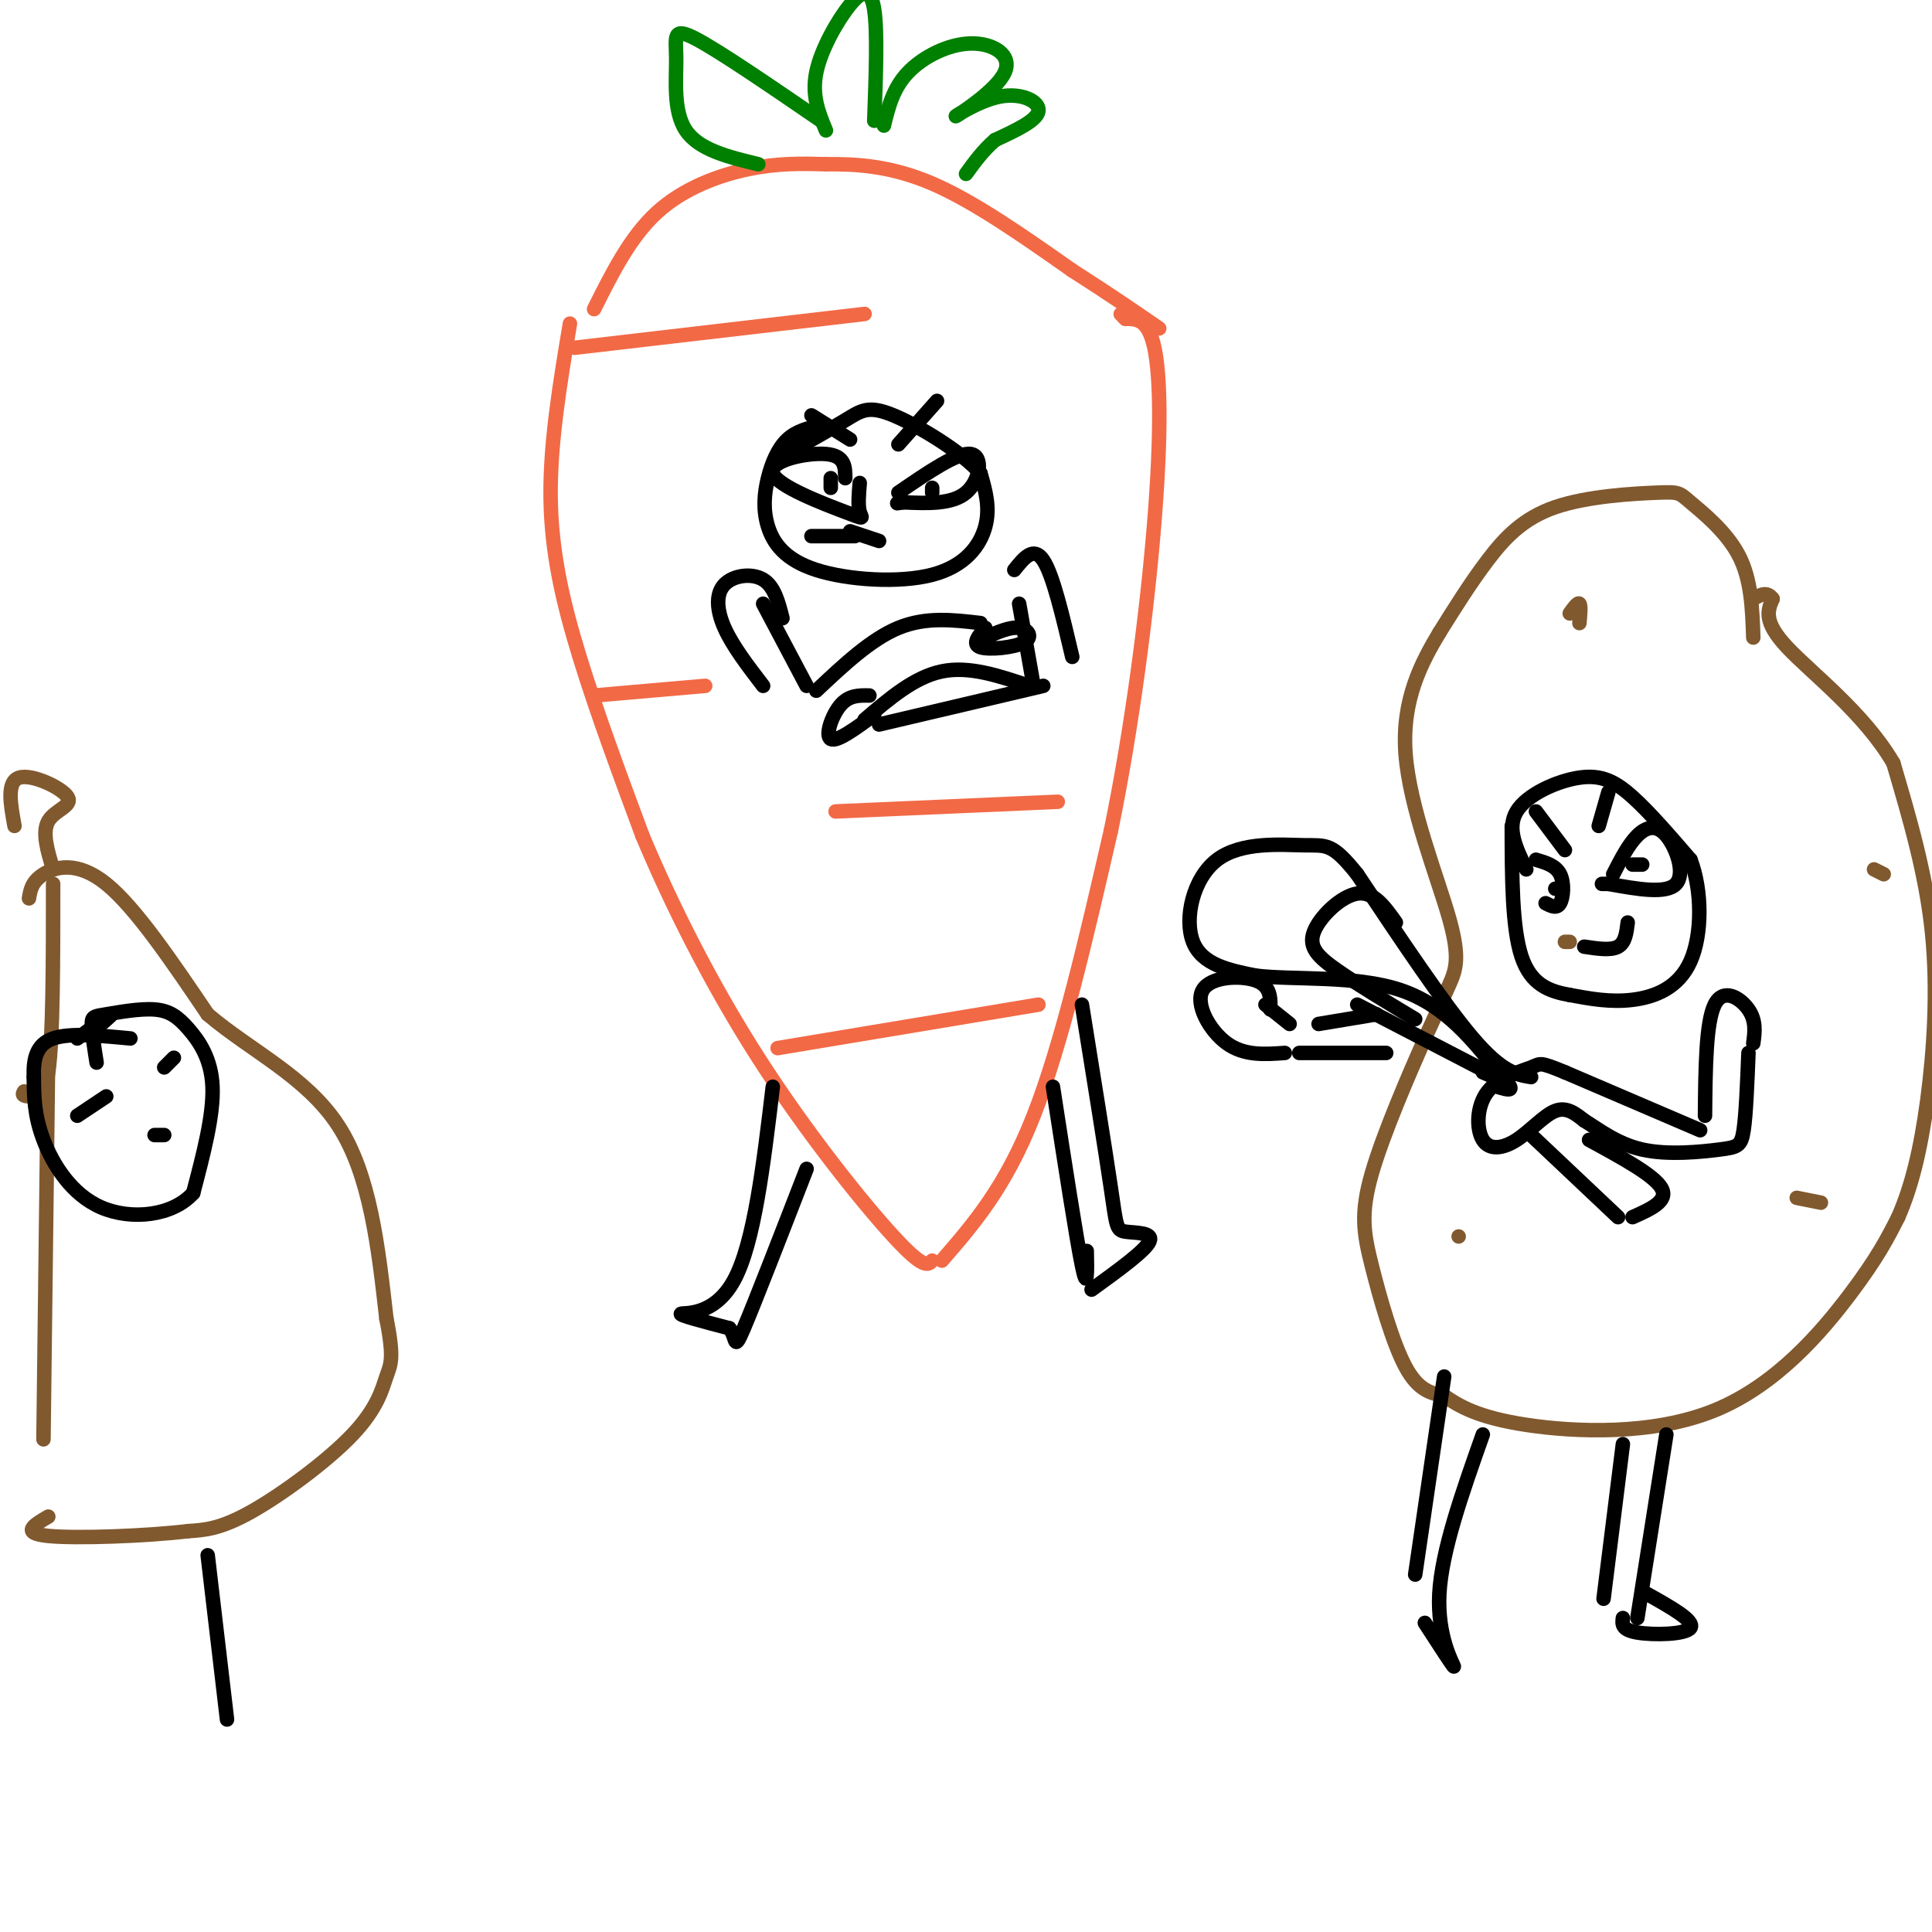 <svg viewBox='0 0 400 400' version='1.1' xmlns='http://www.w3.org/2000/svg' xmlns:xlink='http://www.w3.org/1999/xlink'><g fill='none' stroke='rgb(242,105,70)' stroke-width='3' stroke-linecap='round' stroke-linejoin='round'><path d='M118,67c-2.067,12.356 -4.133,24.711 -4,36c0.133,11.289 2.467,21.511 6,33c3.533,11.489 8.267,24.244 13,37'/><path d='M133,173c5.869,13.988 14.042,30.458 24,46c9.958,15.542 21.702,30.155 28,37c6.298,6.845 7.149,5.923 8,5'/><path d='M195,261c6.583,-7.583 13.167,-15.167 19,-30c5.833,-14.833 10.917,-36.917 16,-59'/><path d='M230,172c4.440,-21.536 7.542,-45.875 9,-64c1.458,-18.125 1.274,-30.036 0,-36c-1.274,-5.964 -3.637,-5.982 -6,-6'/><path d='M233,66c-1.167,-1.167 -1.083,-1.083 -1,-1'/><path d='M123,64c3.733,-7.467 7.467,-14.933 13,-20c5.533,-5.067 12.867,-7.733 19,-9c6.133,-1.267 11.067,-1.133 16,-1'/><path d='M171,34c6.089,-0.067 13.311,0.267 22,4c8.689,3.733 18.844,10.867 29,18'/><path d='M222,56c7.833,5.000 12.917,8.500 18,12'/></g>
<g fill='none' stroke='rgb(0,0,0)' stroke-width='3' stroke-linecap='round' stroke-linejoin='round'><path d='M170,88c-2.541,0.599 -5.082,1.198 -7,3c-1.918,1.802 -3.213,4.808 -4,8c-0.787,3.192 -1.067,6.571 0,10c1.067,3.429 3.482,6.909 10,9c6.518,2.091 17.139,2.794 24,1c6.861,-1.794 9.960,-6.084 11,-10c1.040,-3.916 0.020,-7.458 -1,-11'/><path d='M203,98c-3.798,-4.381 -12.792,-9.833 -18,-12c-5.208,-2.167 -6.631,-1.048 -10,1c-3.369,2.048 -8.685,5.024 -14,8'/><path d='M175,99c-0.014,-2.333 -0.029,-4.667 -4,-5c-3.971,-0.333 -11.900,1.333 -11,4c0.900,2.667 10.627,6.333 15,8c4.373,1.667 3.392,1.333 3,0c-0.392,-1.333 -0.196,-3.667 0,-6'/><path d='M172,99c0.000,0.000 0.000,2.000 0,2'/><path d='M186,102c6.156,-4.222 12.311,-8.444 15,-8c2.689,0.444 1.911,5.556 -1,8c-2.911,2.444 -7.956,2.222 -13,2'/><path d='M187,104c-2.167,0.333 -1.083,0.167 0,0'/><path d='M193,101c0.000,0.000 0.000,1.000 0,1'/><path d='M168,86c0.000,0.000 8.000,5.000 8,5'/><path d='M194,83c0.000,0.000 -8.000,9.000 -8,9'/><path d='M176,110c0.000,0.000 6.000,2.000 6,2'/><path d='M177,111c0.000,0.000 -9.000,0.000 -9,0'/><path d='M210,118c2.000,-2.500 4.000,-5.000 6,-2c2.000,3.000 4.000,11.500 6,20'/><path d='M211,125c0.000,0.000 3.000,17.000 3,17'/><path d='M213,142c-6.167,-2.083 -12.333,-4.167 -18,-3c-5.667,1.167 -10.833,5.583 -16,10'/><path d='M182,150c0.000,0.000 34.000,-8.000 34,-8'/><path d='M180,144c-2.111,-0.044 -4.222,-0.089 -6,2c-1.778,2.089 -3.222,6.311 -2,7c1.222,0.689 5.111,-2.156 9,-5'/><path d='M162,128c-0.833,-3.298 -1.667,-6.595 -4,-8c-2.333,-1.405 -6.167,-0.917 -8,1c-1.833,1.917 -1.667,5.262 0,9c1.667,3.738 4.833,7.869 8,12'/><path d='M158,125c0.000,0.000 9.000,17.000 9,17'/><path d='M169,143c5.667,-5.333 11.333,-10.667 17,-13c5.667,-2.333 11.333,-1.667 17,-1'/><path d='M204,130c-1.429,1.702 -2.857,3.405 -1,4c1.857,0.595 7.000,0.083 9,-1c2.000,-1.083 0.857,-2.738 -1,-3c-1.857,-0.262 -4.429,0.869 -7,2'/></g>
<g fill='none' stroke='rgb(242,105,70)' stroke-width='3' stroke-linecap='round' stroke-linejoin='round'><path d='M123,144c0.000,0.000 23.000,-2.000 23,-2'/><path d='M173,168c0.000,0.000 46.000,-2.000 46,-2'/><path d='M161,217c0.000,0.000 54.000,-9.000 54,-9'/><path d='M119,72c0.000,0.000 60.000,-7.000 60,-7'/></g>
<g fill='none' stroke='rgb(0,128,0)' stroke-width='3' stroke-linecap='round' stroke-linejoin='round'><path d='M157,34c-6.149,-1.482 -12.298,-2.964 -15,-7c-2.702,-4.036 -1.958,-10.625 -2,-15c-0.042,-4.375 -0.869,-6.536 4,-4c4.869,2.536 15.435,9.768 26,17'/><path d='M171,27c-1.488,-3.595 -2.976,-7.190 -2,-12c0.976,-4.810 4.417,-10.833 7,-14c2.583,-3.167 4.310,-3.476 5,1c0.690,4.476 0.345,13.738 0,23'/><path d='M183,26c0.949,-3.870 1.897,-7.741 5,-11c3.103,-3.259 8.359,-5.907 13,-6c4.641,-0.093 8.666,2.367 7,6c-1.666,3.633 -9.024,8.438 -10,9c-0.976,0.562 4.430,-3.118 9,-4c4.570,-0.882 8.306,1.034 8,3c-0.306,1.966 -4.653,3.983 -9,6'/><path d='M206,29c-2.500,2.167 -4.250,4.583 -6,7'/></g>
<g fill='none' stroke='rgb(129,89,47)' stroke-width='3' stroke-linecap='round' stroke-linejoin='round'><path d='M363,132c-0.203,-6.007 -0.406,-12.015 -3,-17c-2.594,-4.985 -7.579,-8.949 -10,-11c-2.421,-2.051 -2.278,-2.189 -7,-2c-4.722,0.189 -14.310,0.705 -21,3c-6.690,2.295 -10.483,6.370 -14,11c-3.517,4.630 -6.759,9.815 -10,15'/><path d='M298,131c-3.662,6.110 -7.817,13.885 -7,25c0.817,11.115 6.604,25.569 9,34c2.396,8.431 1.399,10.837 0,14c-1.399,3.163 -3.199,7.081 -5,11'/><path d='M295,215c-3.179,7.207 -8.625,19.726 -11,28c-2.375,8.274 -1.678,12.305 0,19c1.678,6.695 4.337,16.056 7,21c2.663,4.944 5.332,5.472 8,6'/><path d='M299,289c3.139,2.137 6.986,4.480 17,6c10.014,1.520 26.196,2.217 39,-3c12.804,-5.217 22.230,-16.348 28,-24c5.770,-7.652 7.885,-11.826 10,-16'/><path d='M393,252c2.750,-6.238 4.625,-13.833 6,-24c1.375,-10.167 2.250,-22.905 1,-35c-1.250,-12.095 -4.625,-23.548 -8,-35'/><path d='M392,158c-6.000,-10.333 -17.000,-18.667 -22,-24c-5.000,-5.333 -4.000,-7.667 -3,-10'/><path d='M367,124c-1.167,-1.667 -2.583,-0.833 -4,0'/><path d='M327,129c0.167,-1.833 0.333,-3.667 0,-4c-0.333,-0.333 -1.167,0.833 -2,2'/><path d='M390,181c0.000,0.000 -2.000,-1.000 -2,-1'/><path d='M377,249c0.000,0.000 -5.000,-1.000 -5,-1'/><path d='M325,195c0.000,0.000 -1.000,0.000 -1,0'/><path d='M302,256c0.000,0.000 0.000,0.000 0,0'/></g>
<g fill='none' stroke='rgb(0,0,0)' stroke-width='3' stroke-linecap='round' stroke-linejoin='round'><path d='M316,180c-2.060,-4.238 -4.119,-8.476 -2,-12c2.119,-3.524 8.417,-6.333 13,-7c4.583,-0.667 7.452,0.810 11,4c3.548,3.190 7.774,8.095 12,13'/><path d='M350,178c2.417,6.274 2.458,15.458 0,21c-2.458,5.542 -7.417,7.440 -12,8c-4.583,0.560 -8.792,-0.220 -13,-1'/><path d='M325,206c-4.156,-0.733 -8.044,-2.067 -10,-8c-1.956,-5.933 -1.978,-16.467 -2,-27'/><path d='M334,181c1.577,-3.083 3.155,-6.167 5,-8c1.845,-1.833 3.958,-2.417 6,0c2.042,2.417 4.012,7.833 2,10c-2.012,2.167 -8.006,1.083 -14,0'/><path d='M333,183c-2.333,0.000 -1.167,0.000 0,0'/><path d='M338,179c0.000,0.000 2.000,0.000 2,0'/><path d='M318,178c2.044,0.600 4.089,1.200 5,3c0.911,1.800 0.689,4.800 0,6c-0.689,1.200 -1.844,0.600 -3,0'/><path d='M322,184c0.000,0.000 0.000,0.000 0,0'/><path d='M318,168c0.000,0.000 6.000,8.000 6,8'/><path d='M333,164c0.000,0.000 -2.000,7.000 -2,7'/><path d='M328,196c2.750,0.417 5.500,0.833 7,0c1.500,-0.833 1.750,-2.917 2,-5'/><path d='M160,225c-1.933,16.178 -3.867,32.356 -8,40c-4.133,7.644 -10.467,6.756 -11,7c-0.533,0.244 4.733,1.622 10,3'/><path d='M151,275c1.644,1.933 0.756,5.267 3,0c2.244,-5.267 7.622,-19.133 13,-33'/><path d='M218,225c2.417,15.667 4.833,31.333 6,37c1.167,5.667 1.083,1.333 1,-3'/><path d='M224,208c2.417,15.042 4.833,30.083 6,38c1.167,7.917 1.083,8.708 3,9c1.917,0.292 5.833,0.083 5,2c-0.833,1.917 -6.417,5.958 -12,10'/><path d='M363,216c0.311,-2.333 0.622,-4.667 -1,-7c-1.622,-2.333 -5.178,-4.667 -7,-1c-1.822,3.667 -1.911,13.333 -2,23'/><path d='M352,234c0.000,0.000 -28.000,-12.000 -28,-12'/><path d='M324,222c-5.410,-2.231 -4.934,-1.809 -7,-1c-2.066,0.809 -6.672,2.004 -9,5c-2.328,2.996 -2.377,7.793 -1,10c1.377,2.207 4.178,1.825 7,0c2.822,-1.825 5.663,-5.093 8,-6c2.337,-0.907 4.168,0.546 6,2'/><path d='M328,232c2.753,1.656 6.635,4.794 12,6c5.365,1.206 12.214,0.478 16,0c3.786,-0.478 4.510,-0.708 5,-4c0.490,-3.292 0.745,-9.646 1,-16'/><path d='M317,235c0.000,0.000 18.000,17.000 18,17'/><path d='M329,236c6.750,3.667 13.500,7.333 15,10c1.500,2.667 -2.250,4.333 -6,6'/><path d='M317,223c-3.000,-0.500 -6.000,-1.000 -12,-8c-6.000,-7.000 -15.000,-20.500 -24,-34'/><path d='M281,181c-5.234,-6.552 -6.321,-5.931 -11,-6c-4.679,-0.069 -12.952,-0.826 -18,3c-5.048,3.826 -6.871,12.236 -5,17c1.871,4.764 7.435,5.882 13,7'/><path d='M260,202c7.756,0.956 20.644,-0.156 30,3c9.356,3.156 15.178,10.578 21,18'/><path d='M311,223c3.333,3.333 1.167,2.667 -1,2'/><path d='M281,208c0.000,0.000 27.000,14.000 27,14'/><path d='M308,222c4.333,2.333 1.667,1.167 -1,0'/><path d='M289,191c-2.310,-3.262 -4.619,-6.524 -8,-6c-3.381,0.524 -7.833,4.833 -9,8c-1.167,3.167 0.952,5.190 5,8c4.048,2.810 10.024,6.405 16,10'/><path d='M266,218c-4.196,0.304 -8.393,0.607 -12,-2c-3.607,-2.607 -6.625,-8.125 -5,-11c1.625,-2.875 7.893,-3.107 11,-2c3.107,1.107 3.054,3.554 3,6'/><path d='M262,208c0.000,0.000 5.000,4.000 5,4'/><path d='M269,218c0.000,0.000 18.000,0.000 18,0'/><path d='M273,212c0.000,0.000 12.000,-2.000 12,-2'/><path d='M336,299c0.000,0.000 -4.000,32.000 -4,32'/><path d='M345,297c0.000,0.000 -6.000,38.000 -6,38'/><path d='M341,330c4.956,2.778 9.911,5.556 9,7c-0.911,1.444 -7.689,1.556 -11,1c-3.311,-0.556 -3.156,-1.778 -3,-3'/><path d='M299,285c0.000,0.000 -6.000,41.000 -6,41'/><path d='M307,297c-4.267,12.067 -8.533,24.133 -9,33c-0.467,8.867 2.867,14.533 3,15c0.133,0.467 -2.933,-4.267 -6,-9'/></g>
<g fill='none' stroke='rgb(129,89,47)' stroke-width='3' stroke-linecap='round' stroke-linejoin='round'><path d='M6,186c0.289,-1.733 0.578,-3.467 3,-5c2.422,-1.533 6.978,-2.867 13,2c6.022,4.867 13.511,15.933 21,27'/><path d='M43,210c8.822,7.533 20.378,12.867 27,23c6.622,10.133 8.311,25.067 10,40'/><path d='M80,273c1.678,8.421 0.872,9.474 0,12c-0.872,2.526 -1.812,6.526 -7,12c-5.188,5.474 -14.625,12.421 -21,16c-6.375,3.579 -9.687,3.789 -13,4'/><path d='M39,317c-8.467,1.022 -23.133,1.578 -29,1c-5.867,-0.578 -2.933,-2.289 0,-4'/><path d='M11,183c0.000,15.917 0.000,31.833 -1,39c-1.000,7.167 -3.000,5.583 -5,4'/><path d='M5,226c-0.667,0.833 0.167,0.917 1,1'/><path d='M10,216c0.000,0.000 -1.000,82.000 -1,82'/><path d='M11,180c-1.167,-3.839 -2.333,-7.679 -1,-10c1.333,-2.321 5.167,-3.125 4,-5c-1.167,-1.875 -7.333,-4.821 -10,-4c-2.667,0.821 -1.833,5.411 -1,10'/></g>
<g fill='none' stroke='rgb(0,0,0)' stroke-width='3' stroke-linecap='round' stroke-linejoin='round'><path d='M20,220c-0.503,-3.201 -1.007,-6.403 -1,-8c0.007,-1.597 0.524,-1.591 3,-2c2.476,-0.409 6.911,-1.233 10,-1c3.089,0.233 4.832,1.524 7,4c2.168,2.476 4.762,6.136 5,12c0.238,5.864 -1.881,13.932 -4,22'/><path d='M40,247c-4.226,4.762 -12.792,5.667 -19,3c-6.208,-2.667 -10.060,-8.905 -12,-14c-1.940,-5.095 -1.970,-9.048 -2,-13'/><path d='M7,223c-0.133,-3.800 0.533,-6.800 4,-8c3.467,-1.200 9.733,-0.600 16,0'/><path d='M16,215c3.083,-2.250 6.167,-4.500 7,-5c0.833,-0.500 -0.583,0.750 -2,2'/><path d='M22,227c0.000,0.000 -6.000,4.000 -6,4'/><path d='M34,221c0.000,0.000 2.000,-2.000 2,-2'/><path d='M32,235c0.000,0.000 2.000,0.000 2,0'/><path d='M43,322c0.000,0.000 4.000,34.000 4,34'/></g>
</svg>